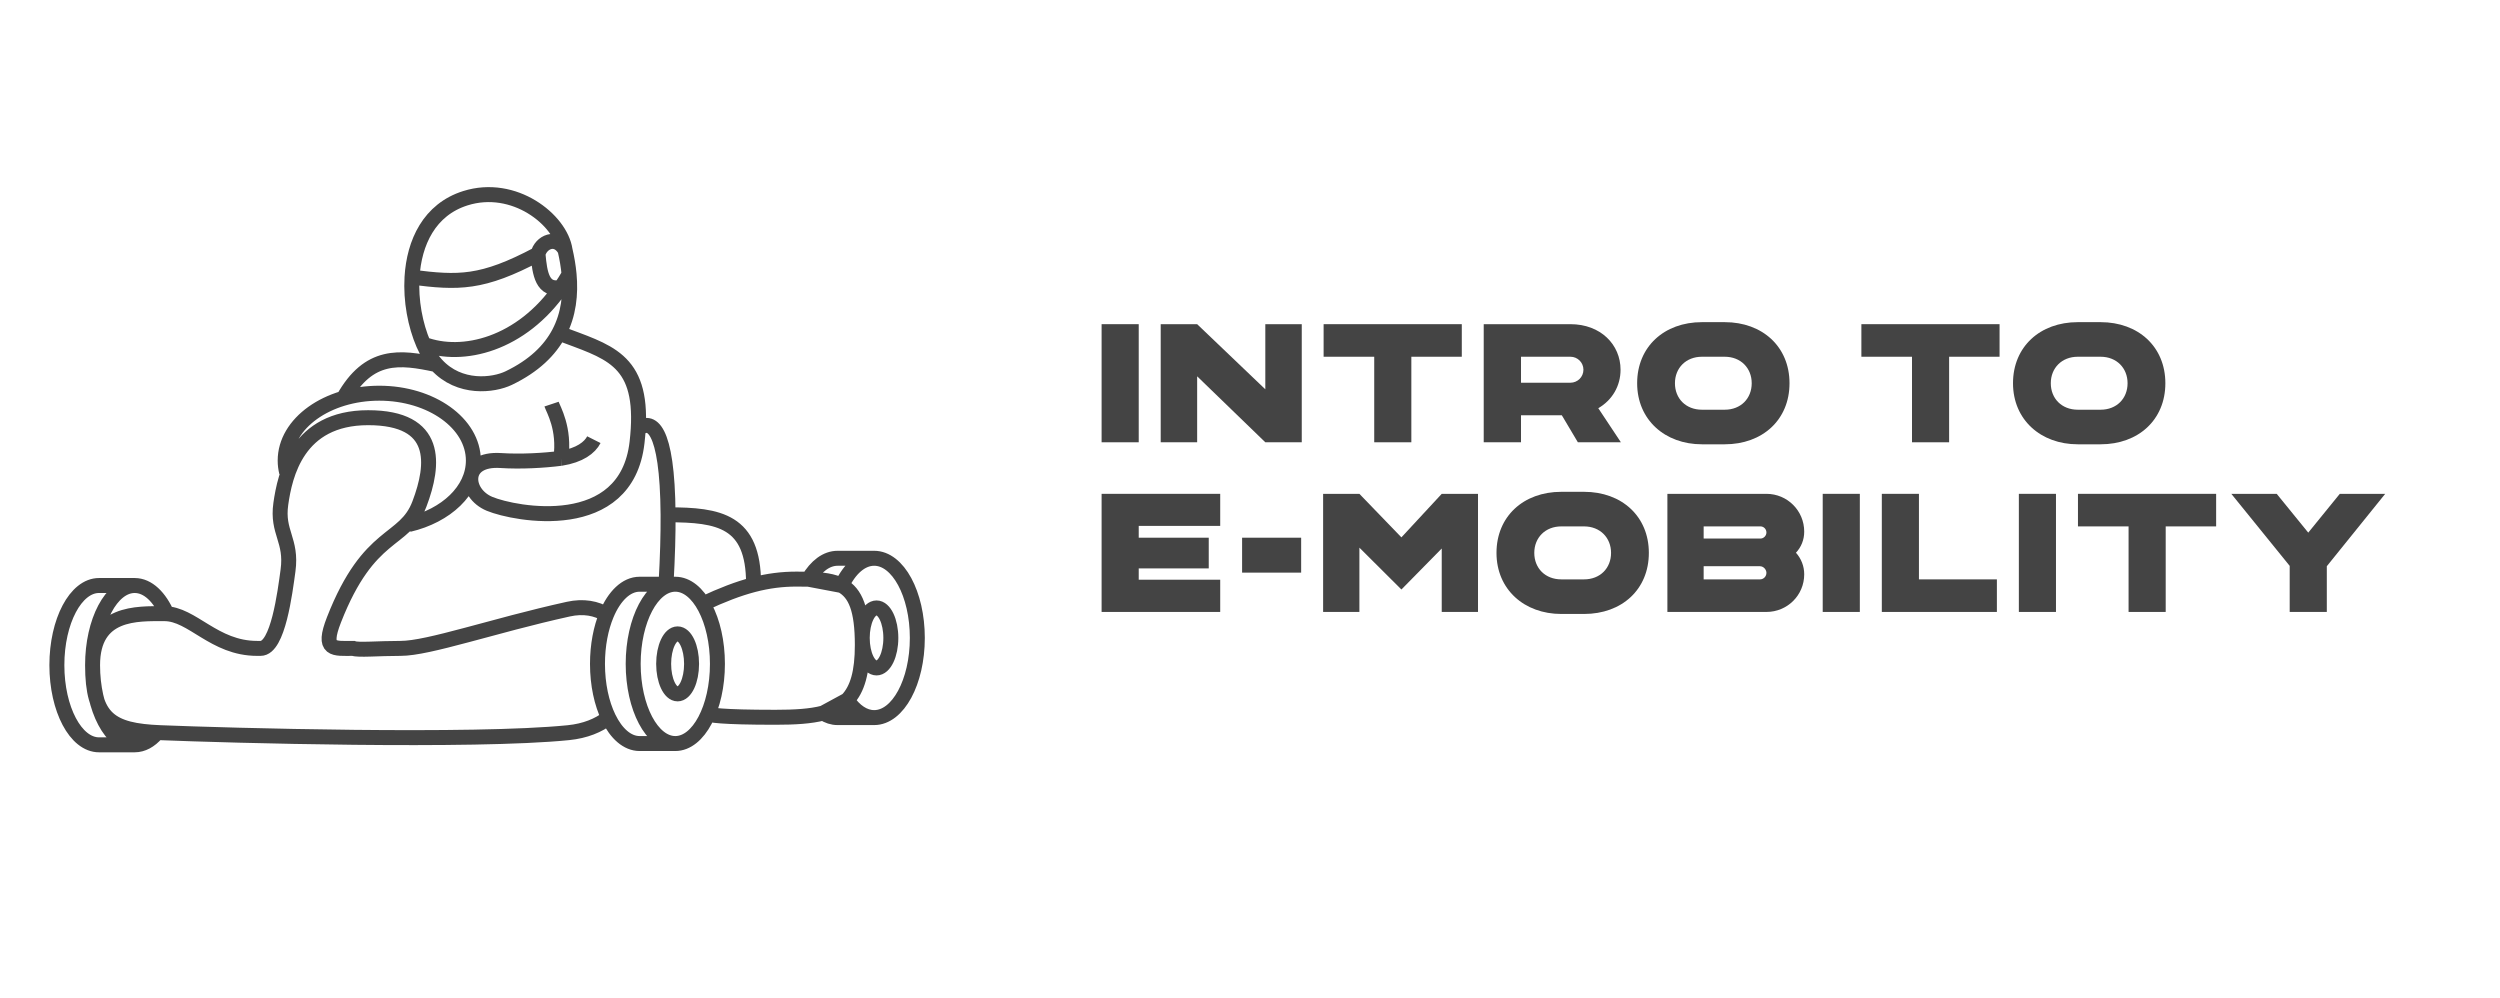 <svg xmlns="http://www.w3.org/2000/svg" fill="none" viewBox="0 0 501 200" height="200" width="501">
<path stroke-width="3" stroke="#444444" d="M135.331 149.005C130.67 149.005 126.89 141.858 126.89 133.041C126.89 124.225 130.67 117.078 135.331 117.078M135.331 149.005C139.993 149.005 143.773 141.858 143.773 133.041C143.773 124.225 139.993 117.078 135.331 117.078M135.331 149.005H128.177C125.713 149.005 123.495 147.008 121.952 143.822M135.331 117.078H128.177C125.49 117.078 123.097 119.451 121.551 123.15M140.88 121.01C148.515 117.417 153.878 116.051 159.604 116.051C160.448 116.051 161.251 116.056 162.013 116.075M141.915 143.033C141.915 143.28 144.463 143.742 155.374 143.742C159.255 143.742 162.437 143.558 164.969 142.894M175.185 143.806C179.961 143.806 183.832 136.659 183.832 127.842C183.832 119.026 179.961 111.879 175.185 111.879M175.185 143.806H167.856C166.844 143.806 165.872 143.485 164.969 142.894M175.185 143.806C173.135 143.806 171.252 142.489 169.769 140.288M175.185 111.879H167.856C165.603 111.879 163.552 113.469 162.013 116.075M175.185 111.879C172.589 111.879 170.26 113.991 168.675 117.336M168.675 117.336C171.445 118.851 172.811 122.14 172.811 129.262C172.811 134.699 171.838 138.136 169.769 140.288M168.675 117.336C166.982 116.409 164.764 116.146 162.013 116.075M168.675 117.336L162.013 116.075M164.969 142.894C166.963 142.372 168.555 141.551 169.769 140.288M164.969 142.894L169.769 140.288M18.552 133.299C18.552 142.116 22.331 149.263 26.993 149.263M18.552 133.299C18.552 124.483 22.331 117.336 26.993 117.336M18.552 133.299C18.552 122.534 27.459 122.977 32.947 122.977C38.541 122.977 42.868 129.937 51.522 129.937H52.23C55.716 129.937 57.124 118.692 57.718 114.323C58.547 108.222 55.455 106.711 56.275 100.973C57.094 95.235 59.563 83.706 73.772 83.706C87.981 83.706 87.069 93.049 84.064 100.973C81.058 108.897 73.995 106.147 66.931 124.199C64.472 130.484 66.931 129.937 70.798 129.937C71.777 130.323 75.739 129.937 80.27 129.937C85.933 129.937 98.679 125.432 113.9 122.069C116.93 121.4 119.511 121.902 121.551 123.15M18.552 133.299C18.552 144.064 22.186 146.423 32.103 146.829C45.67 147.383 94.785 148.757 113.9 146.829C117.283 146.487 119.945 145.386 121.952 143.822M26.993 149.263H19.839C15.177 149.263 11.398 142.116 11.398 133.299C11.398 124.483 15.177 117.336 19.839 117.336H26.993M26.993 149.263C28.587 149.263 30.078 148.427 31.351 146.974M26.993 117.336C29.649 117.336 32.018 119.655 33.565 123.281M121.551 123.15C120.414 125.87 119.736 129.306 119.736 133.041C119.736 137.197 120.576 140.982 121.952 143.822M113.236 50.101C112.325 44.013 103.014 36.644 93.259 39.724C86.04 42.004 82.986 48.589 82.569 55.547M113.236 50.101C111.492 47.022 108.358 48.554 107.813 50.912M113.236 50.101C113.601 51.677 113.891 53.319 114.044 54.988M82.569 55.547C82.287 60.256 83.212 65.135 84.869 68.969M82.569 55.547C91.849 56.718 96.566 56.899 107.813 50.912M84.869 68.969C92.695 71.924 104.493 69.035 112.398 57.596M84.869 68.969C85.594 70.645 86.48 71.996 87.468 73.075M107.813 50.912C108.176 54.988 108.728 58.293 112.398 57.596M114.044 54.988C113.517 55.903 112.968 56.772 112.398 57.596M114.044 54.988C114.404 58.929 113.999 63.022 112.011 66.763M112.011 66.763C110.19 70.189 107.043 73.32 101.941 75.771C98.911 77.227 92.079 78.113 87.468 73.075M112.011 66.763C121.669 70.451 128.753 71.748 127.9 85.998M112.398 91.847C109.046 92.292 104.321 92.552 100.367 92.292C92.417 91.767 93.047 98.875 98.117 100.973C103.187 103.071 125.52 107.371 127.662 88.677C127.77 87.736 127.849 86.844 127.9 85.998M112.398 91.847C116.182 91.26 118.215 89.686 119.01 88.11M112.398 91.847C113.236 85.88 110.878 82.034 110.529 80.985M87.468 73.075C80.049 71.466 73.906 70.787 68.826 79.81M81.912 105.111C89.434 103.337 94.864 98.268 94.864 92.292C94.864 84.839 86.421 78.797 76.006 78.797C65.591 78.797 57.148 84.839 57.148 92.292C57.148 93.105 57.249 93.901 57.441 94.674M127.9 85.998C130.353 83.893 133.757 85.259 133.881 103.166M133.881 103.166C133.907 106.975 133.785 111.532 133.474 116.963M133.881 103.166C144.115 103.166 151.012 104.351 151.012 116.963M132.996 133.042C132.996 136.363 134.249 139.056 135.794 139.056C137.338 139.056 138.591 136.363 138.591 133.042C138.591 129.72 137.338 127.028 135.794 127.028C134.249 127.028 132.996 129.72 132.996 133.042ZM172.793 127.842C172.793 131.164 174.076 133.856 175.659 133.856C177.241 133.856 178.524 131.164 178.524 127.842C178.524 124.521 177.241 121.828 175.659 121.828C174.076 121.828 172.793 124.521 172.793 127.842Z"></path>
<path fill="#444444" d="M468.896 98.965H477.992L466.293 113.47V122.633H458.854V113.402L447.156 98.965H456.251L462.574 106.741L468.896 98.965Z"></path>
<path fill="#444444" d="M444.114 98.965V105.49H434.005V122.633H426.566V105.49H416.423V98.965H444.114Z"></path>
<path fill="#444444" d="M404.579 122.633V98.965H412.017V122.633H404.579Z"></path>
<path fill="#444444" d="M384.555 116.107H400.176V122.633H377.116V98.965H384.555V116.107Z"></path>
<path fill="#444444" d="M365.271 122.633V98.965H372.71V122.633H365.271Z"></path>
<path fill="#444444" d="M361.565 106.539C361.565 108.195 360.956 109.649 359.908 110.765C360.956 111.948 361.565 113.436 361.565 115.093C361.565 119.285 358.184 122.633 353.991 122.633H334.144V98.965H353.991C358.184 98.965 361.565 102.346 361.565 106.539ZM341.413 105.49V107.925H352.808C353.416 107.925 353.991 107.384 353.991 106.708C353.991 106.031 353.45 105.49 352.808 105.49H341.413ZM352.706 116.107C353.416 116.107 353.991 115.532 353.991 114.789C353.991 114.18 353.45 113.47 352.673 113.47H341.413V116.107H352.706Z"></path>
<path fill="#444444" d="M317.445 98.559C325.019 98.559 330.429 103.495 330.429 110.798C330.429 118.135 325.019 123.038 317.445 123.038H312.881C305.476 123.038 299.897 118.135 299.897 110.798C299.897 103.495 305.307 98.559 312.881 98.559H317.445ZM317.445 116.107C320.657 116.107 322.855 113.875 322.855 110.798C322.855 107.755 320.657 105.49 317.445 105.49H312.881C309.668 105.49 307.471 107.755 307.471 110.798C307.471 113.875 309.668 116.107 312.881 116.107H317.445Z"></path>
<path fill="#444444" d="M288.923 98.965H296.192V122.633H288.923V109.92L280.842 118.136L272.423 109.751V122.633H265.153V98.965H272.423L280.842 107.688L288.923 98.965Z"></path>
<path fill="#444444" d="M248.917 114.755V107.756H260.751V114.755H248.917Z"></path>
<path fill="#444444" d="M244.531 105.389H228.2V107.756H242.231V113.909H228.2V116.175H244.531V122.633H220.761V98.965H244.531V105.389Z"></path>
<path fill="#444444" d="M420.955 64.559C428.529 64.559 433.938 69.495 433.938 76.798C433.938 84.135 428.529 89.038 420.955 89.038H416.39C408.986 89.038 403.407 84.135 403.407 76.798C403.407 69.495 408.817 64.559 416.39 64.559H420.955ZM420.955 82.107C424.167 82.107 426.365 79.875 426.365 76.798C426.365 73.755 424.167 71.49 420.955 71.49H416.39C413.178 71.49 410.98 73.755 410.98 76.798C410.98 79.875 413.178 82.107 416.39 82.107H420.955Z"></path>
<path fill="#444444" d="M400.713 64.965V71.49H390.603V88.633H383.165V71.49H373.021V64.965H400.713Z"></path>
<path fill="#444444" d="M345.634 64.559C353.207 64.559 358.617 69.495 358.617 76.798C358.617 84.135 353.207 89.038 345.634 89.038H341.069C333.664 89.038 328.085 84.135 328.085 76.798C328.085 69.495 333.495 64.559 341.069 64.559H345.634ZM345.634 82.107C348.846 82.107 351.043 79.875 351.043 76.798C351.043 73.755 348.846 71.49 345.634 71.49H341.069C337.857 71.49 335.659 73.755 335.659 76.798C335.659 79.875 337.857 82.107 341.069 82.107H345.634Z"></path>
<path fill="#444444" d="M297.337 88.633V64.965H314.716C320.769 64.965 324.758 69.056 324.758 74.094C324.758 77.34 323.102 80.18 320.295 81.803L324.826 88.633H316.204L312.992 83.223H304.81V88.633H297.337ZM304.81 76.697H314.716C316.136 76.697 317.32 75.548 317.32 74.094C317.32 72.64 316.136 71.49 314.716 71.49H304.81V76.697Z"></path>
<path fill="#444444" d="M292.943 64.965V71.49H282.834V88.633H275.395V71.49H265.252V64.965H292.943Z"></path>
<path fill="#444444" d="M253.569 64.965H260.872V88.633H253.569L239.909 75.412V88.633H232.606V64.965H239.909L253.569 78.016V64.965Z"></path>
<path fill="#444444" d="M220.761 88.633V64.965H228.2V88.633H220.761Z"></path>
</svg>
